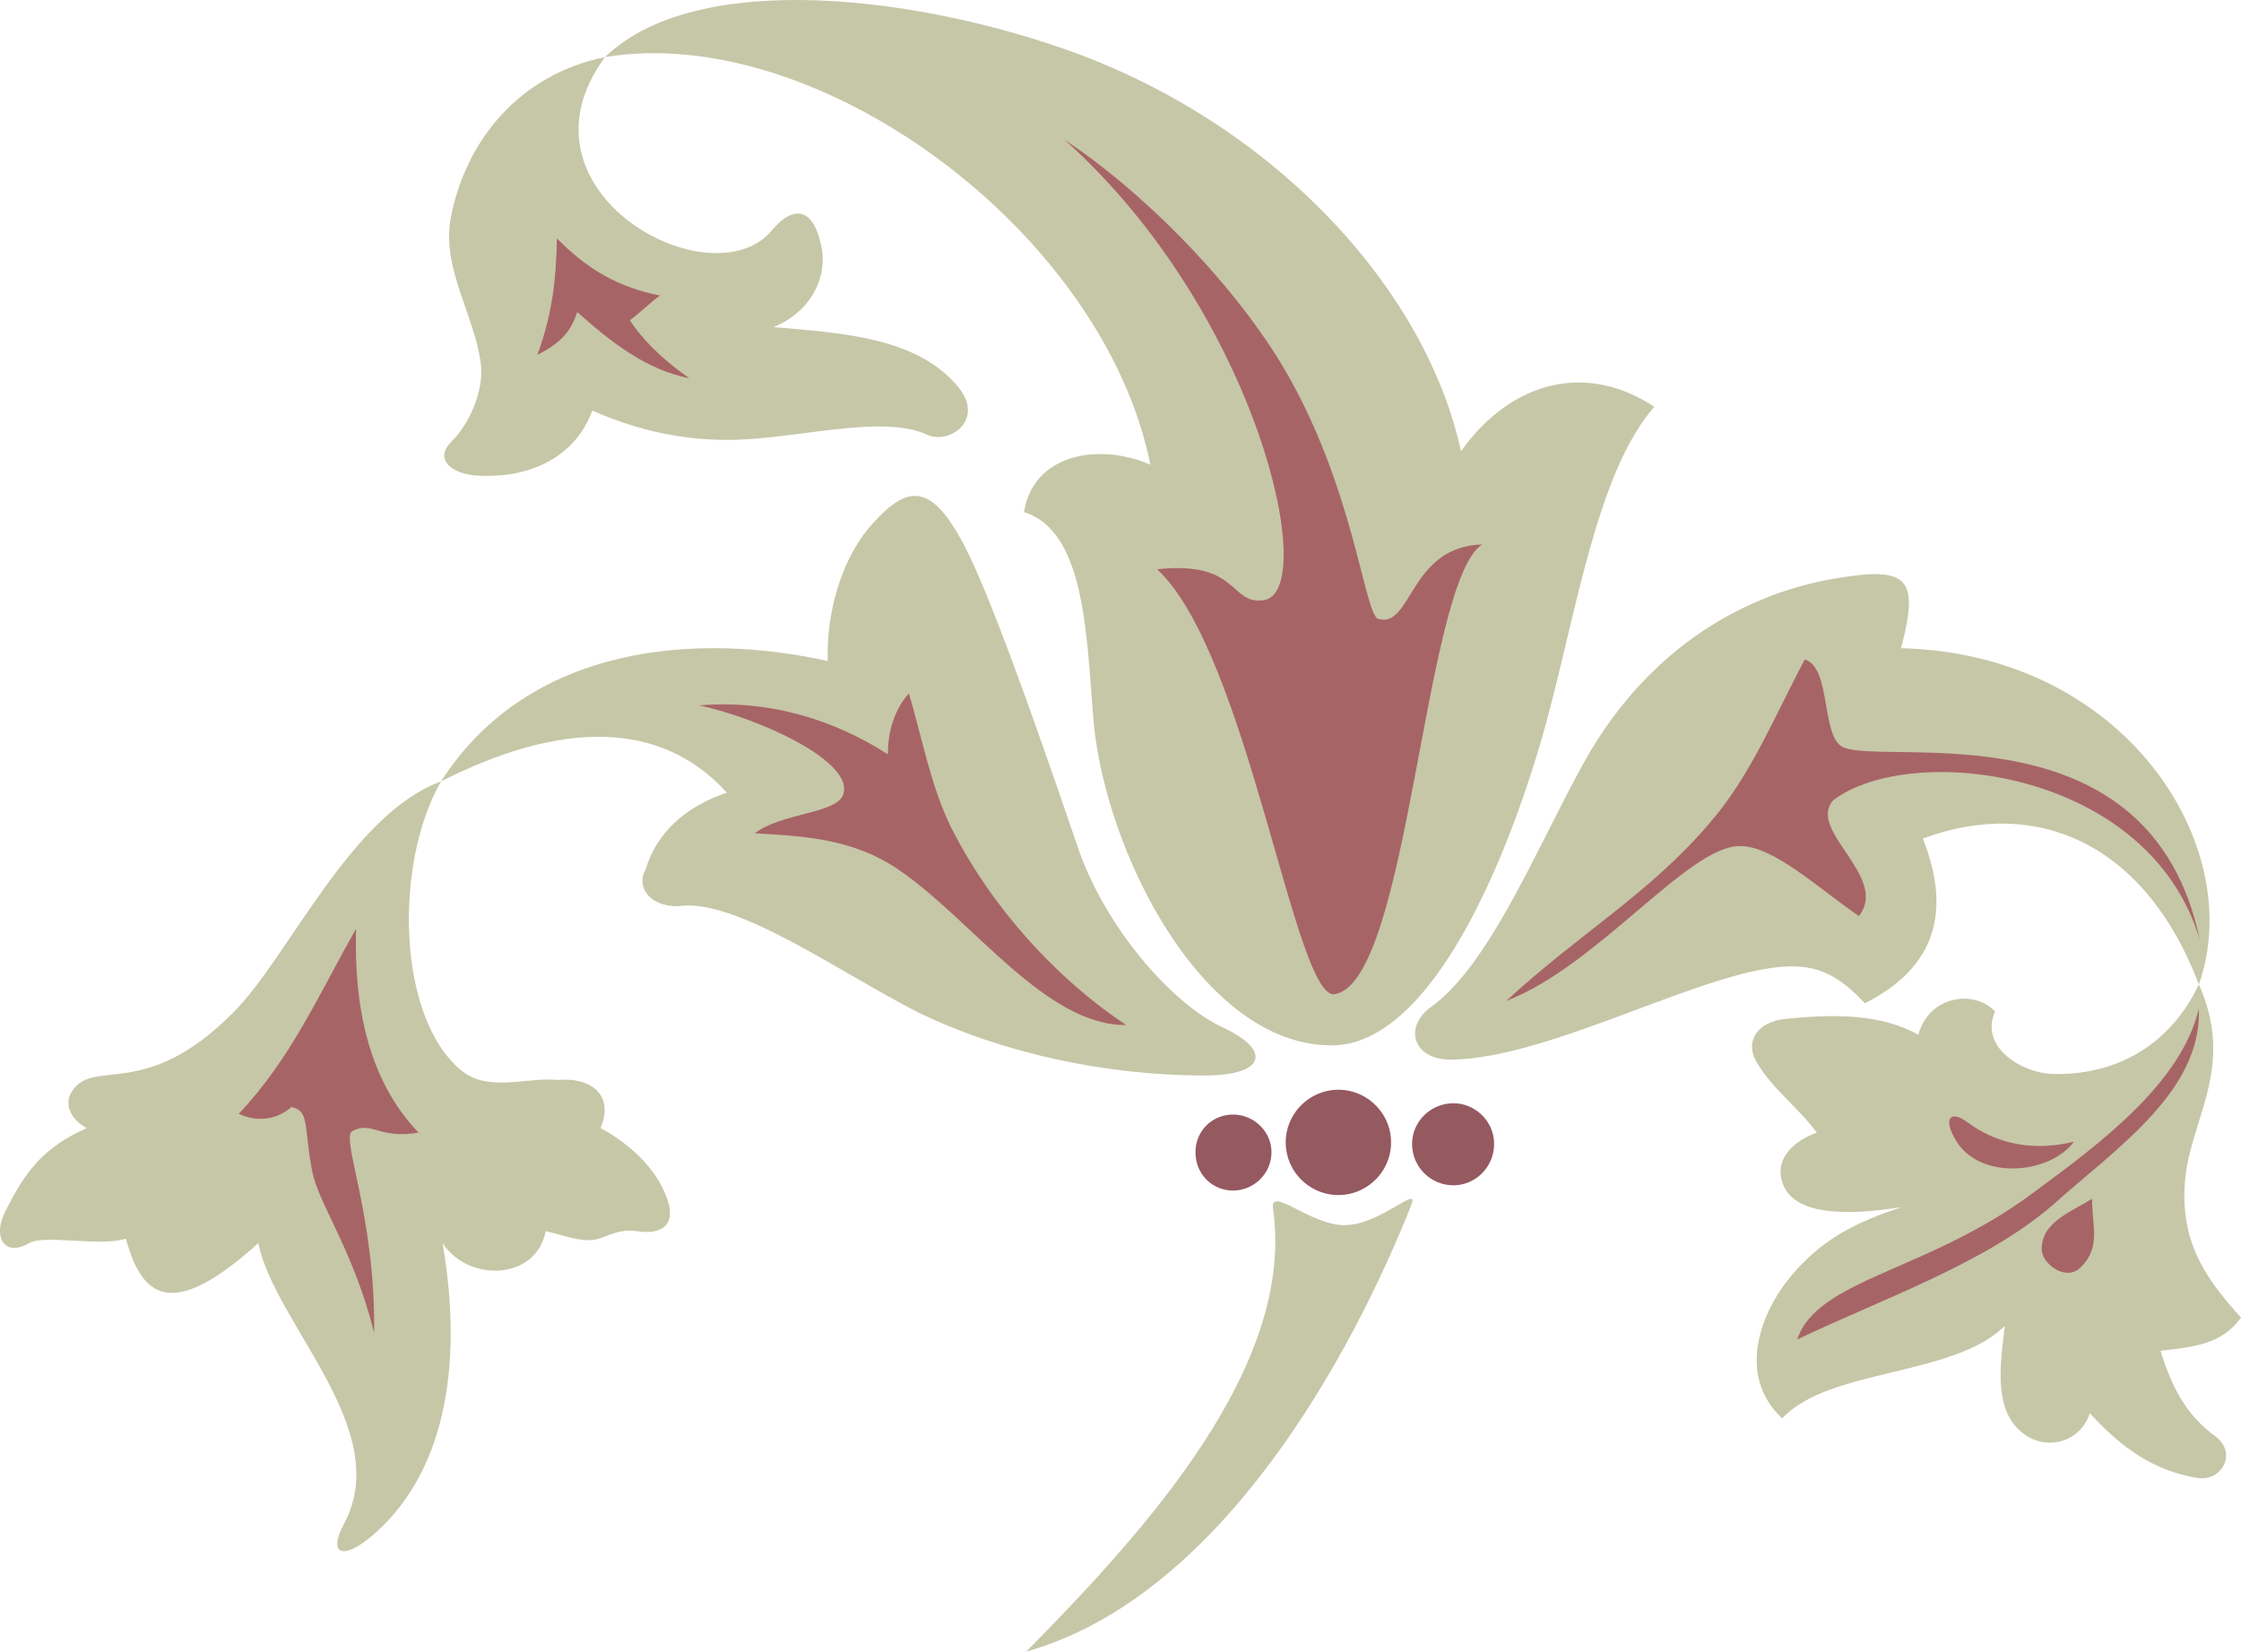 <svg height="210.805" viewBox="0 0 214.517 158.104" width="286.022" xmlns="http://www.w3.org/2000/svg"><path style="fill:#955960" d="M329.606 449.025c2.088 0 3.888 1.728 3.888 3.888 0 2.232-1.8 3.96-3.888 3.96a3.948 3.948 0 0 1-3.96-3.96c0-2.16 1.8-3.888 3.96-3.888zm-21.096 1.08c1.944 0 3.672 1.584 3.672 3.6 0 2.088-1.728 3.672-3.672 3.672-2.016 0-3.6-1.584-3.6-3.672 0-2.016 1.584-3.6 3.6-3.6zm10.08-2.376c2.736 0 5.04 2.232 5.04 5.04s-2.304 5.04-5.04 5.04-5.04-2.232-5.04-5.04 2.304-5.04 5.04-5.04z" transform="translate(-190.473 -343.41)"/><path style="fill:#c6c7a7" d="M400.958 437.649c4.68-13.248-7.056-31.68-28.512-32.184 1.8-6.768.648-7.848-6.192-6.696-8.352 1.368-17.784 6.336-24.048 17.424-4.392 7.848-9.072 19.584-14.76 23.616-2.592 1.872-1.8 5.04 1.944 5.04 9.936-.144 25.056-9.144 32.904-8.928 3.024.072 4.824 1.584 6.696 3.528 6.84-3.456 8.28-8.856 5.544-15.768 11.088-4.104 21.384.648 26.424 13.968z" transform="translate(-190.473 -343.41)"/><path style="fill:#c6c7a7" d="M400.958 437.649c-2.952 6.192-8.352 8.712-13.968 8.568-3.024-.072-7.056-2.592-5.544-5.976-2.016-2.16-6.336-1.512-7.344 2.232-3.528-2.016-8.064-2.016-12.816-1.512-2.592.288-3.888 2.16-2.592 4.248 1.584 2.592 3.816 4.104 5.688 6.624-2.016.72-4.392 2.52-3.096 5.256 1.512 2.952 7.128 2.52 11.232 1.872-4.104 1.368-8.064 3.024-11.448 7.704-2.376 3.456-4.032 8.712 0 12.528 4.464-4.824 16.344-3.96 21.312-8.856-.504 4.104-1.152 8.64 2.304 10.656 2.232 1.224 5.04.216 5.832-2.304 3.024 3.312 6.048 5.472 10.224 6.192 2.448.432 3.96-2.448 1.728-4.032-2.376-1.728-3.96-4.104-5.184-8.136 3.24-.36 5.904-.648 7.704-3.168-2.952-3.312-5.688-6.696-5.4-12.456.216-6.192 5.04-11.232 1.368-19.44zM248.39 348.873c8.784-8.496 30.24-5.904 45.504-.216 19.224 7.272 33.12 22.752 36.432 37.944 4.896-6.84 12.096-8.496 18.504-4.248-5.472 6.192-7.488 19.8-10.368 30.312-3.384 12.312-10.8 30.816-20.52 30.816-12.456 0-21.816-18.792-22.824-31.392-.648-8.28-.864-17.856-6.624-19.656.864-5.544 7.128-6.696 12.096-4.536-4.464-22.248-31.752-42.408-52.2-39.024z" transform="translate(-190.473 -343.41)"/><path style="fill:#c6c7a7" d="M248.39 348.873c-9.504 12.888 10.368 23.616 16.056 16.488 1.512-1.8 3.6-2.592 4.536 1.152.936 3.24-.864 6.768-4.464 8.208 6.48.576 13.68.936 17.64 5.688 2.664 3.168-.792 5.616-2.952 4.608-4.32-2.016-12.816.504-19.008.504-4.464 0-8.568-.864-13.032-2.808-1.728 4.752-6.48 6.624-11.376 6.192-2.016-.216-3.888-1.512-2.016-3.312 1.512-1.512 3.024-4.608 2.736-7.272-.576-4.752-3.816-9.216-2.88-14.112 1.44-7.416 6.624-13.68 14.76-15.336zm59.112 92.88c4.824 2.232 4.176 4.752-2.304 4.608-8.712-.072-18.576-2.016-26.856-6.048-7.632-3.888-17.496-11.016-22.968-10.152-3.024 0-3.96-2.088-3.096-3.528 1.008-3.384 3.672-5.976 7.776-7.344-6.408-7.056-15.984-6.84-27.36-1.08 8.496-13.248 24.696-14.256 37.008-11.52-.144-5.256 1.656-10.296 4.32-13.176 3.384-3.744 5.616-3.888 8.784 2.16 2.376 4.608 6.336 15.624 10.728 28.512 2.592 7.92 9.144 15.336 13.968 17.568z" transform="translate(-190.473 -343.41)"/><path style="fill:#c6c7a7" d="M232.694 418.209c-4.536 7.848-4.248 22.824 2.088 27.792 2.592 1.944 6.12.504 9.072.792 3.384-.288 5.4 1.584 4.104 4.608 3.096 1.656 5.76 4.32 6.552 7.344.504 2.088-.936 2.88-3.096 2.52-2.16-.288-3.024.864-4.608.864-1.296 0-2.736-.576-4.104-.864-.864 4.68-7.344 4.968-9.864 1.152 1.8 10.44.792 21.24-6.408 27.72-3.168 2.808-4.608 2.088-3.024-.864 4.824-9-6.624-19.08-8.208-26.856-8.064 7.272-11.088 5.472-12.672-.432-2.448.792-7.848-.432-9.288.432-2.304 1.368-3.6-.576-2.16-3.24 1.8-3.528 3.456-5.904 7.704-7.776-1.008-.504-2.232-1.8-1.584-3.24 2.016-3.816 6.912 1.008 15.696-7.92 5.256-5.328 11.16-18.864 19.8-22.032zm56.016 83.304c11.88-12.024 25.776-27.576 23.616-42.408-.288-2.232 3.528 1.584 6.84 1.584 3.456 0 7.2-3.96 6.408-1.944-5.688 14.328-18.216 37.512-36.864 42.768z" transform="translate(-190.473 -343.41)"/><path style="fill:#a76467" d="M243.782 366.225c2.736 2.808 5.76 4.68 9.864 5.472-.792.576-2.016 1.728-2.88 2.376 1.584 2.376 3.744 4.176 5.688 5.544-4.032-.792-7.344-3.312-10.728-6.336-.648 2.016-1.728 3.024-3.816 4.104 1.44-3.96 1.8-7.2 1.872-11.16zm145.224 86.472c-3.744.936-7.344.288-10.224-1.872-1.656-1.224-2.376-.288-1.008 1.872 2.304 3.672 8.856 3.168 11.232 0zm1.728 5.472c0 2.664.864 4.608-1.08 6.552-1.44 1.44-3.744-.36-3.744-1.728 0-2.592 2.736-3.528 4.824-4.824z" transform="translate(-190.473 -343.41)"/><path style="fill:#a76467" d="M400.958 439.953c-1.656 7.056-9.288 12.816-15.768 17.568-10.152 7.632-20.736 8.28-22.68 14.112 8.136-3.888 18-7.272 24.48-12.888 6.12-5.472 14.256-10.872 13.968-18.792zm-66.312-.72c8.784-3.384 17.352-14.76 22.32-14.832 3.24-.072 7.632 4.104 11.448 6.696 2.952-3.744-5.04-8.208-2.448-11.088 7.416-5.616 30.168-3.024 35.064 13.32-4.68-22.392-29.664-16.632-34.056-18.36-2.232-.864-1.152-7.704-3.744-8.424-2.952 5.544-5.184 11.16-9.144 15.696-5.688 6.696-12.6 10.656-19.44 16.992zm-16.416-.648c7.128-1.152 8.496-39.312 14.112-43.056-6.984.216-6.696 8.064-9.936 7.128-1.368-.432-2.304-12.888-9.36-24.552-5.184-8.424-13.68-16.704-20.664-21.312 18.576 16.632 24.408 43.272 19.08 44.064-3.312.504-2.304-3.816-10.224-2.952 8.712 8.064 13.176 41.256 16.992 40.68zm-19.944 2.952c-6.84-4.536-12.96-11.376-16.776-18.936-1.944-3.96-2.736-8.424-4.032-12.816-1.368 1.512-2.016 3.6-2.016 5.832-5.04-3.24-11.232-5.256-18.072-4.68 5.544 1.152 15.12 5.4 13.752 8.64-.792 1.728-5.832 1.656-8.424 3.6 4.824.288 9.576.504 14.04 3.672 6.984 4.896 13.896 14.76 21.528 14.688zm-73.728-9.217c-.216 7.345 1.152 14.473 5.976 19.513-3.816.648-4.464-1.152-6.336-.144-1.152.648 2.232 8.064 2.088 19.296-1.944-7.776-5.256-12.24-5.904-15.336-.864-4.32-.216-5.904-2.016-6.264-1.296 1.152-3.168 1.512-5.04.648 5.04-5.328 7.704-11.52 11.232-17.712z" transform="translate(-190.473 -343.41)"/></svg>
